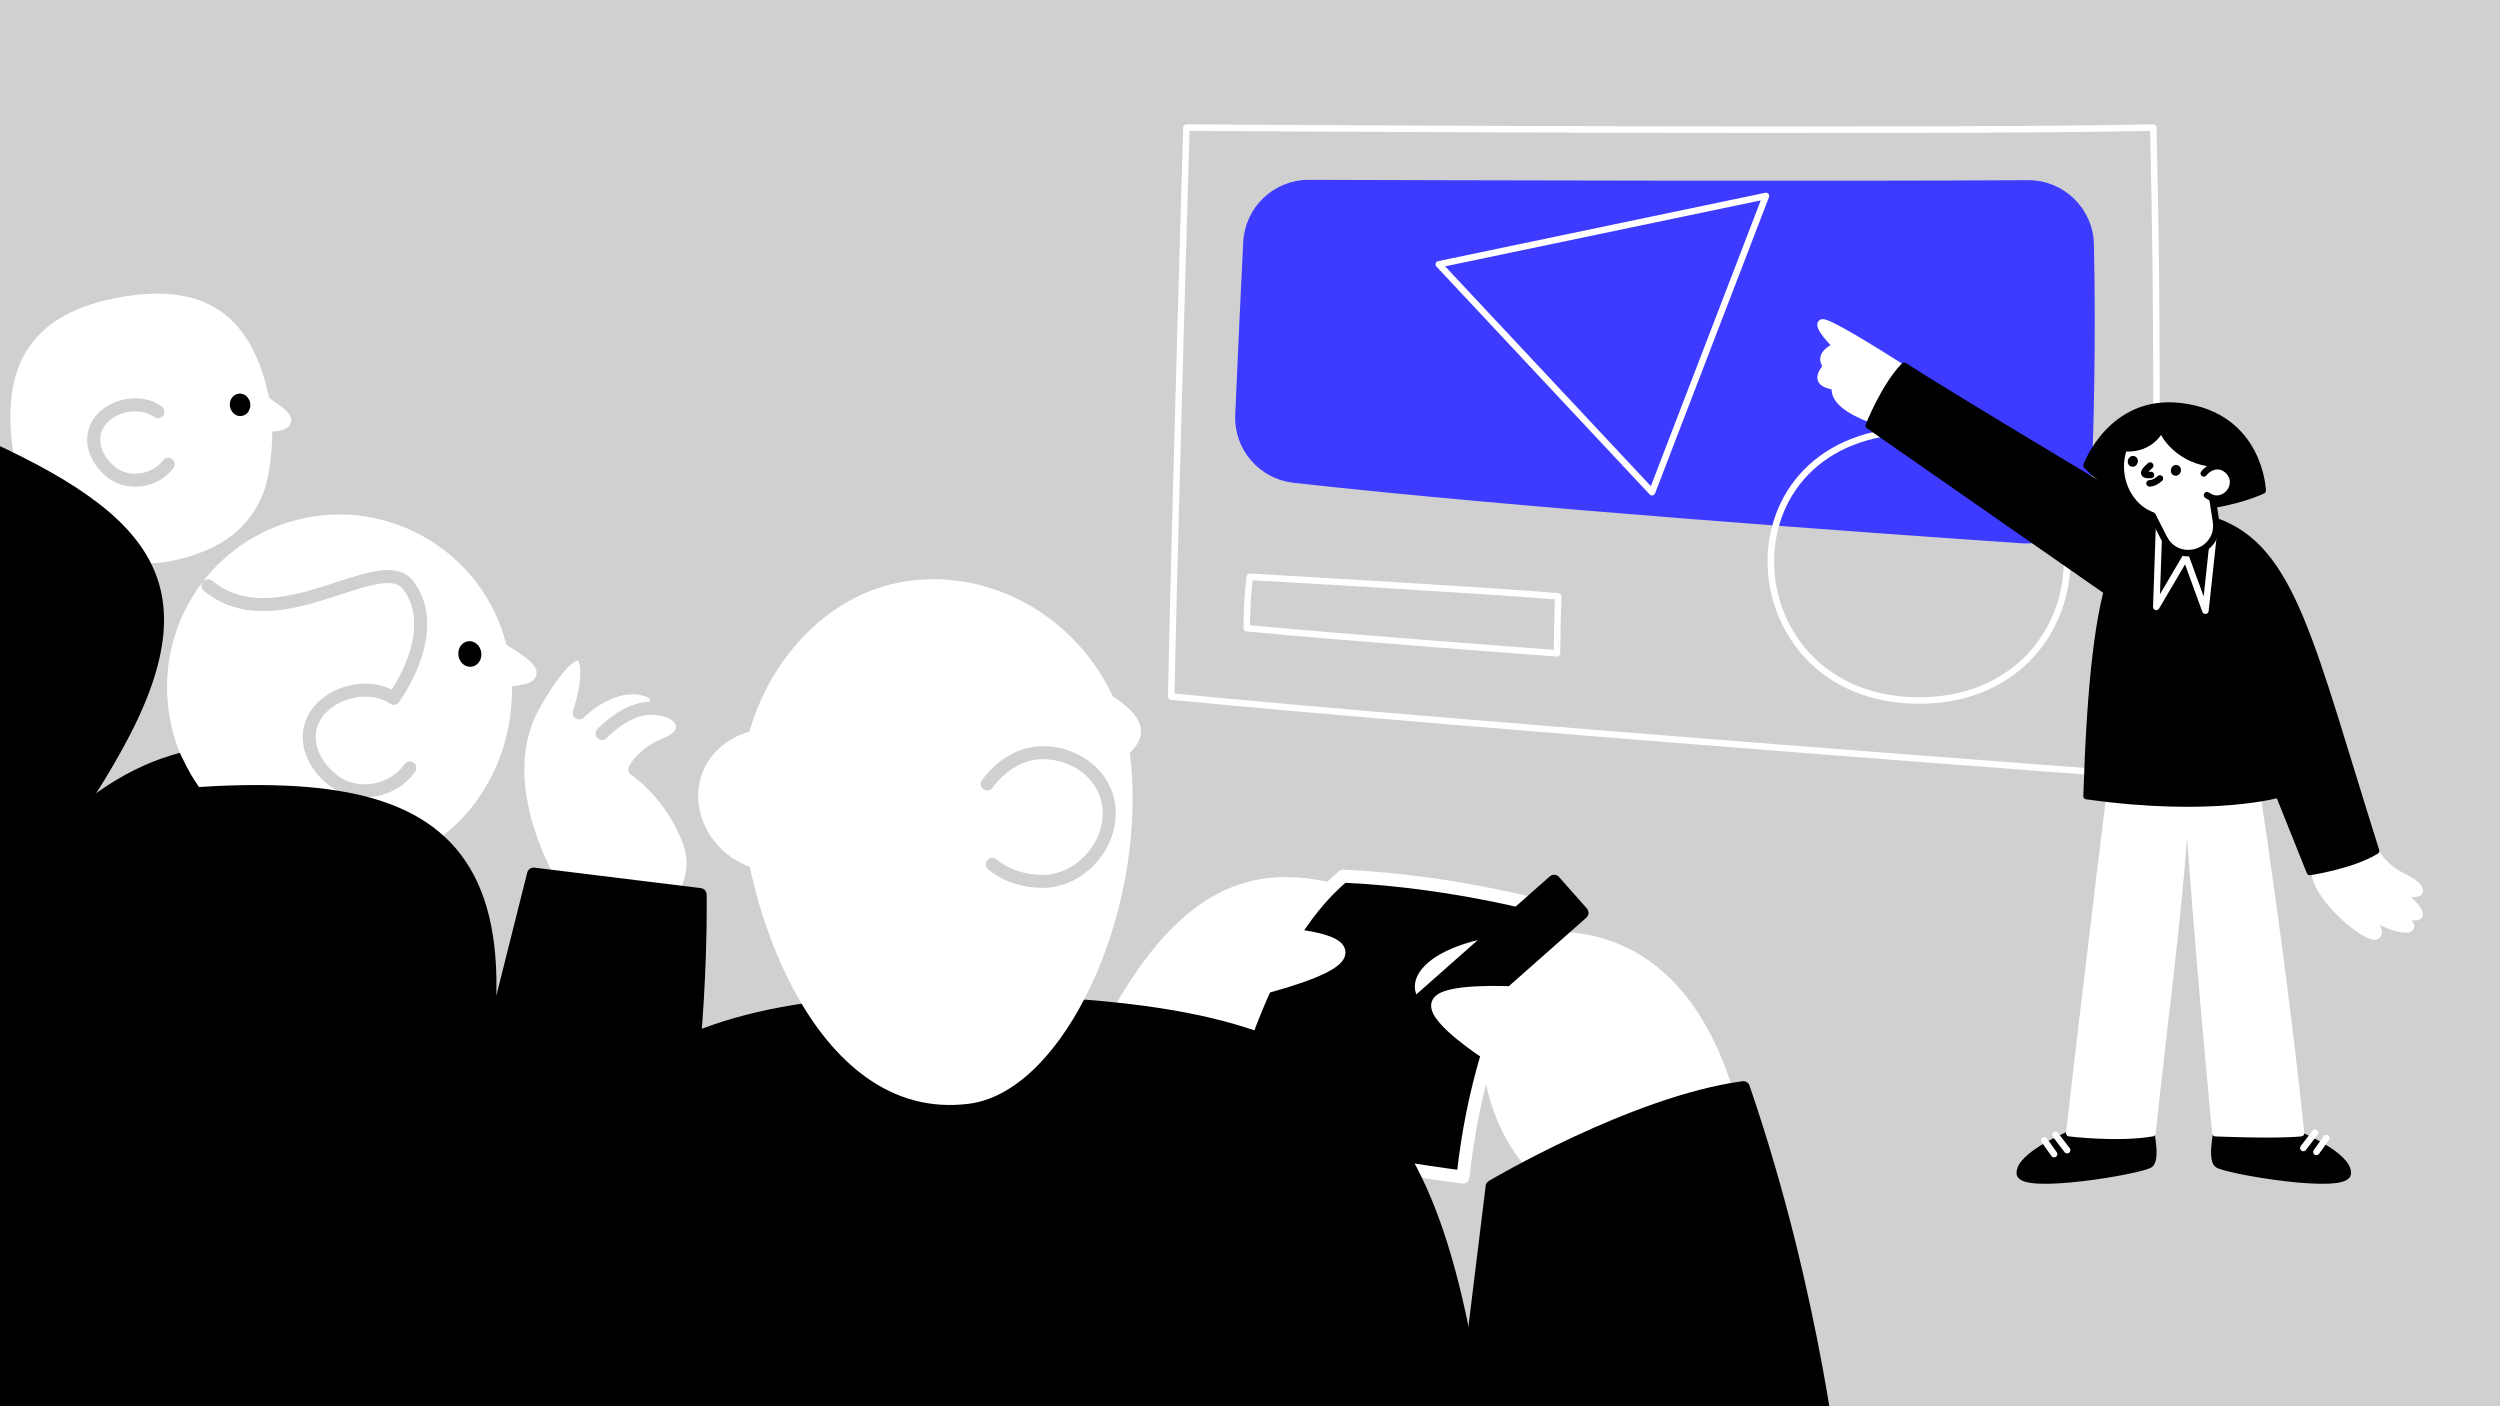 <?xml version="1.0" encoding="UTF-8"?> <svg xmlns="http://www.w3.org/2000/svg" width="1920" height="1080" viewBox="0 0 1920 1080" fill="none"><rect x="0" y="0" width="1920" height="1080" fill="#333333" stroke="none"/><g clip-path="url(#clip0_202_68646)"><rect width="1920" height="1080" fill="#D0D0D0"></rect><path d="M202.167 308.561C202.105 308.225 202.042 307.888 201.98 307.564C191.115 256.055 165.373 218.676 89.044 233.952C22.036 247.371 9.389 288.339 13.762 335.848C13.762 335.848 14.124 340.819 15.419 347.261L-11.444 401.947C-38.955 457.954 33.698 509.288 77.345 464.67L113.59 427.614C119.434 427.602 125.315 427.004 131.171 425.77C162.021 419.266 185.969 405.76 197.283 377.588C202.528 364.518 204.447 341.131 204.16 326.74C224.993 325.905 222.514 322.217 202.167 308.561Z" fill="white" stroke="white" stroke-width="10" stroke-linecap="round" stroke-linejoin="round"></path><path d="M184.789 314.542C186.368 314.365 187.466 312.597 187.241 310.593C187.016 308.59 185.553 307.109 183.973 307.287C182.394 307.464 181.296 309.232 181.521 311.236C181.746 313.239 183.209 314.72 184.789 314.542Z" fill="black" stroke="black" stroke-width="10" stroke-linecap="round" stroke-linejoin="round"></path><path d="M129.19 356.519C119.546 369.514 99.349 372.928 86.353 363.284C73.358 353.641 66.941 336.67 76.572 323.662C86.216 310.667 108.257 306.568 121.253 316.211" fill="white"></path><path d="M129.19 356.519C119.546 369.514 99.349 372.928 86.353 363.284C73.358 353.641 66.941 336.67 76.572 323.662C86.216 310.667 108.257 306.568 121.253 316.211" stroke="#D0D0D0" stroke-width="10" stroke-linecap="round" stroke-linejoin="round"></path><path d="M92.5 578C167.5 444.25 112.5 390.5 -32.5 328L-47.5 733C-25.833 725.917 32.5 685 92.5 578Z" fill="black"></path><path d="M224.117 588.031C126.083 543.126 -100 637.26 -100 1171.07H300.62L281.419 668.82L224.117 588.031Z" fill="black" stroke="black" stroke-width="10" stroke-linecap="round" stroke-linejoin="round"></path><path d="M180.619 547.325L156.584 648.698C137.358 729.799 247.204 775.09 290.813 704.057L347.642 611.468L180.619 547.325Z" fill="white" stroke="black" stroke-width="10" stroke-linecap="round" stroke-linejoin="round"></path><path d="M384.498 498.283C384.399 497.847 384.312 497.399 384.199 496.95C367.329 428.683 298.326 387.03 230.072 403.888C166.701 419.55 126.257 480.142 134.281 543.363C134.281 543.363 136.661 565.803 145.32 581.502C171.187 636.936 234.993 672.857 295.124 658.005C336.005 647.901 365.908 616.626 379.714 578.499C386.118 560.819 389.034 541.668 388 522.468C415.773 520.399 412.296 515.59 384.511 498.296L384.498 498.283Z" fill="white" stroke="white" stroke-width="10" stroke-linecap="round" stroke-linejoin="round"></path><path d="M361.553 507.077C363.649 506.768 365.031 504.36 364.639 501.698C364.247 499.036 362.229 497.128 360.133 497.437C358.036 497.746 356.654 500.154 357.046 502.816C357.438 505.478 359.456 507.386 361.553 507.077Z" fill="black" stroke="black" stroke-width="10" stroke-linecap="round" stroke-linejoin="round"></path><path d="M314.787 589.763C302.514 607.556 275.713 613.038 257.92 600.765C240.128 588.492 230.783 566.127 243.056 548.334C255.329 530.542 284.559 524.063 302.352 536.336C302.352 536.336 340.404 484.827 313.479 449.416C292.197 421.432 212.629 493.611 159.725 449.84" fill="white"></path><path d="M314.787 589.763C302.514 607.556 275.713 613.038 257.92 600.765C240.128 588.492 230.783 566.127 243.056 548.334C255.329 530.542 284.559 524.063 302.352 536.336C302.352 536.336 340.404 484.827 313.478 449.416C292.197 421.432 212.629 493.611 159.725 449.84" stroke="#D0D0D0" stroke-width="10" stroke-linecap="round" stroke-linejoin="round"></path><path d="M453.04 725.662C392.062 643.477 387.663 580.83 410.203 541.133C432.743 501.436 446.835 494.807 449.975 509.273C453.115 523.739 444.792 547.55 444.792 547.55C444.792 547.55 470.384 521.072 497.571 530.156C507.215 533.383 504.86 544.235 500.387 543.949C526.951 544.459 531.611 563.623 512.398 571.049C493.185 578.475 487.529 590.972 487.529 590.972C487.529 590.972 515.713 609.3 529.419 646.867C543.124 684.42 502.917 716.018 502.917 716.018L453.015 725.662H453.04Z" fill="white" stroke="#D0D0D0" stroke-width="10" stroke-linecap="round" stroke-linejoin="round"></path><path d="M462.41 563.311C462.41 563.311 481.212 543.275 500.4 543.948" stroke="#D0D0D0" stroke-width="10" stroke-linecap="round" stroke-linejoin="round"></path><path d="M125.26 611.468C344.789 592.33 434.126 642.892 337.762 958.075L409.779 671.3L537.691 687.049C537.691 687.049 548.581 1209.01 300.631 1168.87C52.681 1128.72 153.07 795.462 153.07 795.462" fill="black"></path><path d="M125.26 611.468C344.789 592.33 434.126 642.892 337.762 958.075L409.779 671.3L537.692 687.049C537.692 687.049 548.581 1209.01 300.631 1168.87C52.681 1128.72 153.07 795.462 153.07 795.462" stroke="black" stroke-width="10" stroke-linecap="round" stroke-linejoin="round"></path><g style="mix-blend-mode:screen"><path d="M1056.38 694.114C977.934 662.927 918.85 673.157 859.554 776.722C800.257 880.288 1032.74 815.086 1032.74 815.086L1056.37 694.114H1056.38Z" fill="white" stroke="white" stroke-width="10" stroke-linecap="round" stroke-linejoin="round"></path><path d="M937.963 858.447C937.963 858.447 965.449 727.631 1031.64 672.883C1120.96 676.907 1197.24 699.509 1197.24 699.509C1197.24 699.509 1139 763.079 1123.54 903.975C978.283 885.073 937.975 858.447 937.975 858.447H937.963Z" fill="black" stroke="white" stroke-width="10" stroke-linecap="round" stroke-linejoin="round"></path><path d="M990.662 718C1035.98 723.034 1051.08 735.905 975 757.161L990.662 718Z" fill="white"></path><path d="M990.662 718C1035.98 723.034 1051.08 735.905 975 757.161" stroke="white" stroke-width="10" stroke-linecap="round" stroke-linejoin="round"></path></g><path d="M1335 880.027C1335 880.027 1318.36 717.896 1190 720.5C1093.92 722.444 1074.87 761.796 1104.25 771.116C1133.63 780.436 1144.39 778.28 1144.39 778.28" fill="white"></path><path d="M1335 880.027C1335 880.027 1318.36 717.896 1190 720.5C1093.92 722.444 1074.87 761.796 1104.25 771.116C1133.63 780.436 1144.39 778.28 1144.39 778.28" stroke="white" stroke-width="10" stroke-linecap="round" stroke-linejoin="round"></path><path d="M1193.55 676.816L1214.98 701.035L1111.05 792.919L1074.64 803.523L1089.62 768.699L1193.55 676.816Z" fill="black" stroke="black" stroke-width="10" stroke-linecap="round" stroke-linejoin="round"></path><path d="M1161.58 762.506C1161.58 762.506 1107.12 759.64 1104.25 771.103C1101.39 782.566 1142.58 809.255 1142.58 809.255C1142.58 809.255 1147.44 893.658 1211.02 917.294L1335 880.027" fill="white"></path><path d="M1161.58 762.506C1161.58 762.506 1107.12 759.64 1104.25 771.103C1101.39 782.566 1142.58 809.255 1142.58 809.255C1142.58 809.255 1147.44 893.658 1211.02 917.294L1335 880.027" stroke="white" stroke-width="10" stroke-linecap="round" stroke-linejoin="round"></path><path d="M1408.79 1144.27C1408.79 1144.27 1394.55 997.311 1338.88 835.333C1254.54 846.797 1145.98 911.251 1145.98 911.251L1115.46 1159.95" fill="black"></path><path d="M1408.79 1144.27C1408.79 1144.27 1394.55 997.311 1338.88 835.333C1254.54 846.797 1145.98 911.251 1145.98 911.251L1115.46 1159.95" stroke="black" stroke-width="10" stroke-linecap="round" stroke-linejoin="round"></path><path d="M1144.06 1157.48C1106.84 846.273 1056.02 775.738 754.842 769.023C486.321 763.029 383.291 836.43 352.889 1160.56C872.5 1185.89 1144.06 1157.48 1144.06 1157.48Z" fill="black" stroke="black" stroke-width="10" stroke-linecap="round" stroke-linejoin="round"></path><path d="M634.816 588.555C624.786 574.588 608.899 564.532 592.44 564.52C565.128 564.52 541.168 583.845 541.168 611.157C541.168 638.469 565.116 663.401 592.415 663.401C606.868 663.401 620.898 658.766 630.891 650.356" fill="white"></path><path d="M634.816 588.555C624.786 574.588 608.899 564.532 592.44 564.52C565.128 564.52 541.168 583.845 541.168 611.157C541.168 638.469 565.116 663.401 592.415 663.401C606.868 663.401 620.898 658.766 630.891 650.356" stroke="white" stroke-width="10" stroke-linecap="round" stroke-linejoin="round"></path><path d="M860.163 579.098C867.726 569.94 886.241 559.872 847.803 536.373L860.163 579.098Z" fill="white"></path><path d="M860.163 579.098C867.726 569.94 886.241 559.872 847.803 536.373" stroke="white" stroke-width="10" stroke-linecap="round" stroke-linejoin="round"></path><path d="M573.963 607.768C573.963 536.385 625.023 460.804 698.947 451.023C778.578 440.495 855.99 501.423 863.765 588.006C873.995 701.876 812.68 833.576 743.877 842.672C627.64 858.047 573.963 685.816 573.963 607.768Z" fill="white" stroke="white" stroke-width="10" stroke-linecap="round" stroke-linejoin="round"></path><path d="M758.23 602.061C768.261 588.094 784.147 578.039 800.606 578.026C827.918 578.026 851.878 597.352 851.878 624.663C851.878 651.975 827.931 676.907 800.631 676.907C786.178 676.907 772.148 672.272 762.155 663.862" stroke="#D0D0D0" stroke-width="10" stroke-linecap="round" stroke-linejoin="round"></path><path d="M911.199 98C911.199 98 1483.14 101.738 1653.73 98C1660.58 380.314 1650.81 596.006 1650.81 596.006C1650.81 596.006 1133.48 557.729 899.449 534.953C903.524 350.323 911.199 98 911.199 98Z" stroke="white" stroke-width="5" stroke-linecap="round" stroke-linejoin="round"></path><path d="M959.934 443C959.934 443 1136.25 453 1196.73 458C1195.8 483 1195.8 501.75 1195.8 501.75C1195.8 501.75 1031.73 489.645 957.5 482.441C957.5 458 959.934 443 959.934 443Z" stroke="white" stroke-width="5" stroke-linecap="round" stroke-linejoin="round"></path><path d="M1005.19 140.612C1117.72 140.986 1410.03 141.796 1557.52 140.874C1583.67 140.712 1605.08 161.57 1605.64 187.71C1607.2 260.189 1605.53 326.301 1603.88 368.913C1602.83 395.851 1579.73 416.572 1552.84 414.753C1441.75 407.19 1165.79 387.59 993.607 368.29C968.638 365.487 950.097 343.857 951.156 318.762C953.175 270.979 955.567 220.953 957.287 186.103C958.545 160.573 979.64 140.55 1005.21 140.625L1005.19 140.612Z" fill="#3D3BFF" stroke="#3D3BFF" stroke-width="5" stroke-linecap="round" stroke-linejoin="round"></path><path d="M1268.75 378L1105 203L1356.25 150.5L1268.75 378Z" stroke="white" stroke-width="5" stroke-linecap="round" stroke-linejoin="round"></path><path d="M1473.75 330.5C1631.24 330.5 1619.47 538 1473.75 538C1328.03 538 1316.26 330.5 1473.75 330.5Z" stroke="white" stroke-width="5" stroke-linecap="round" stroke-linejoin="round"></path><path d="M1588.53 871.578C1588.53 871.578 1550.61 887.303 1551.21 901.133C1551.81 914.963 1645.29 899.027 1651.31 894.218C1657.33 889.408 1650.21 860.688 1650.21 860.688L1588.51 871.578H1588.53Z" fill="black" stroke="black" stroke-width="5" stroke-linecap="round" stroke-linejoin="round"></path><path d="M1578.59 871.566L1587.58 883.34" stroke="white" stroke-width="5" stroke-linecap="round" stroke-linejoin="round"></path><path d="M1570.02 875.765L1577.55 886.368" stroke="white" stroke-width="5" stroke-linecap="round" stroke-linejoin="round"></path><path d="M1483.14 296.621C1483.14 296.621 1405.58 245.723 1399.48 247.617C1393.39 249.511 1410.14 265.871 1410.14 265.871C1410.14 265.871 1394.92 271.191 1402.54 281.458C1393.4 292.111 1400.26 295.525 1409.38 297.045C1405.95 314.925 1447.79 325.565 1447.79 325.565L1483.14 296.609V296.621Z" fill="white" stroke="white" stroke-width="5" stroke-linecap="round" stroke-linejoin="round"></path><path d="M1765.79 871.578C1765.79 871.578 1803.71 887.303 1803.11 901.133C1802.51 914.963 1709.02 899.027 1703.01 894.218C1696.99 889.408 1704.1 860.688 1704.1 860.688L1765.8 871.578H1765.79Z" fill="black" stroke="black" stroke-width="5" stroke-linecap="round" stroke-linejoin="round"></path><path d="M1822.65 649.134C1822.65 649.134 1826.28 664.248 1847.55 674.19C1860.29 680.146 1865.96 691.273 1841.53 684.133C1867.95 703.01 1860.87 712.081 1835.27 696.568C1862.73 713.215 1852.39 719.332 1828.83 708.256C1823.87 705.926 1816.85 702.649 1816.85 702.649C1816.85 702.649 1832.16 714.847 1824.86 719.008C1818.62 722.572 1781.62 692.681 1777.93 671.998C1774.24 651.302 1822.65 649.146 1822.65 649.146V649.134Z" fill="white" stroke="white" stroke-width="5" stroke-linecap="round" stroke-linejoin="round"></path><path d="M1777.96 869.884L1768.97 881.658" stroke="white" stroke-width="5" stroke-linecap="round" stroke-linejoin="round"></path><path d="M1786.54 874.095L1779.01 884.686" stroke="white" stroke-width="5" stroke-linecap="round" stroke-linejoin="round"></path><path d="M1624.56 574.873C1624.56 574.873 1602.38 754.22 1589.2 870.258C1589.2 870.258 1626.39 874.868 1653.07 870.258C1664.21 766.032 1678.02 667.176 1679.11 601.251C1688.8 741.025 1701.44 870.258 1701.44 870.258C1701.44 870.258 1746.81 872.301 1767.22 870.258C1750.61 710.698 1722.94 541.905 1722.94 541.905L1624.57 574.873H1624.56Z" fill="white" stroke="white" stroke-width="5" stroke-linecap="round" stroke-linejoin="round"></path><path d="M1687.14 416.995C1687.14 416.995 1499.34 305.056 1462.41 280.922C1447.08 296.584 1435.2 326.849 1435.2 326.849L1645.14 473.027" fill="black"></path><path d="M1687.14 416.995C1687.14 416.995 1499.34 305.056 1462.41 280.922C1447.08 296.584 1435.2 326.849 1435.2 326.849L1645.14 473.027" stroke="black" stroke-width="5" stroke-linecap="round" stroke-linejoin="round"></path><path d="M1701.87 400.25C1761.03 421.319 1774.54 494.309 1824.84 653.507C1806.12 664.908 1773.96 669.668 1773.96 669.668L1678.87 432.172" fill="black"></path><path d="M1701.87 400.25C1761.03 421.319 1774.54 494.309 1824.84 653.507C1806.12 664.908 1773.96 669.668 1773.96 669.668L1678.87 432.172" stroke="black" stroke-width="5" stroke-linecap="round" stroke-linejoin="round"></path><path d="M1751.85 609.698C1744.82 439.348 1735.23 400.735 1678.36 397.06C1627.66 393.783 1608.21 433.953 1602.47 611.38C1700.56 625.248 1751.83 609.698 1751.83 609.698H1751.85Z" fill="black" stroke="black" stroke-width="5" stroke-linecap="round" stroke-linejoin="round"></path><path d="M1658.22 402.854L1656.02 466.099L1678.66 427.624L1693.75 469.015L1700.66 404.884" stroke="white" stroke-width="5" stroke-linecap="round" stroke-linejoin="round"></path><path d="M1602.47 357.525C1657.34 414.952 1737.74 376.75 1737.74 376.75C1737.74 376.75 1735.81 319.174 1674.73 311.984C1621.26 305.692 1602.47 357.525 1602.47 357.525Z" fill="black" stroke="black" stroke-width="5" stroke-linecap="round" stroke-linejoin="round"></path><path fill-rule="evenodd" clip-rule="evenodd" d="M1698.79 380.532C1699.93 378.983 1700.95 377.353 1701.86 375.654L1705.85 364.216C1709.31 345.102 1697.98 326.002 1678.96 320.208C1658.46 313.965 1636.78 325.528 1630.54 346.024C1628.03 354.248 1628.18 362.995 1630.58 370.919C1633.96 382.127 1641.85 391.693 1653.1 395.851L1661.94 413.183C1672.89 434.639 1705.56 424.06 1701.86 400.25L1698.79 380.532Z" fill="white"></path><path d="M1701.86 375.654L1704.06 376.83C1704.13 376.717 1704.18 376.598 1704.22 376.477L1701.86 375.654ZM1698.79 380.532L1696.78 379.058C1696.38 379.593 1696.22 380.262 1696.32 380.916L1698.79 380.532ZM1705.85 364.216L1708.21 365.039C1708.25 364.916 1708.28 364.79 1708.31 364.662L1705.85 364.216ZM1678.96 320.208L1678.23 322.599L1678.23 322.599L1678.96 320.208ZM1630.54 346.024L1628.15 345.296L1628.15 345.296L1630.54 346.024ZM1630.58 370.919L1628.18 371.642L1628.18 371.642L1630.58 370.919ZM1653.1 395.851L1655.33 394.716C1655.04 394.156 1654.55 393.724 1653.97 393.506L1653.1 395.851ZM1661.94 413.183L1659.71 414.319L1659.71 414.319L1661.94 413.183ZM1701.86 400.25L1704.33 399.866V399.866L1701.86 400.25ZM1699.65 374.477C1698.8 376.071 1697.84 377.601 1696.78 379.058L1700.81 382.007C1702.01 380.364 1703.1 378.636 1704.06 376.83L1699.65 374.477ZM1703.49 363.393L1699.5 374.831L1704.22 376.477L1708.21 365.039L1703.49 363.393ZM1678.23 322.599C1696.03 328.019 1706.63 345.889 1703.39 363.77L1708.31 364.662C1711.99 344.315 1699.94 323.984 1679.69 317.816L1678.23 322.599ZM1632.93 346.753C1638.77 327.577 1659.05 316.759 1678.23 322.599L1679.69 317.816C1657.87 311.171 1634.79 323.479 1628.15 345.296L1632.93 346.753ZM1632.97 370.197C1630.71 362.722 1630.58 354.481 1632.93 346.753L1628.15 345.296C1625.49 354.015 1625.65 363.267 1628.18 371.642L1632.97 370.197ZM1653.97 393.506C1643.56 389.661 1636.17 380.774 1632.97 370.196L1628.18 371.642C1631.76 383.481 1640.14 393.726 1652.23 398.196L1653.97 393.506ZM1650.87 396.987L1659.71 414.319L1664.16 412.047L1655.33 394.716L1650.87 396.987ZM1659.71 414.319C1671.96 438.309 1708.47 426.481 1704.33 399.866L1699.39 400.634C1702.65 421.639 1673.82 430.968 1664.16 412.046L1659.71 414.319ZM1704.33 399.866L1701.26 380.148L1696.32 380.916L1699.39 400.634L1704.33 399.866Z" fill="black"></path><path d="M1651.35 357.575C1644.81 362.995 1645.52 365.25 1651.96 364.789" stroke="black" stroke-width="5" stroke-linecap="round" stroke-linejoin="round"></path><path d="M1672.4 361.611C1672.69 360.689 1672.33 359.755 1671.59 359.531C1670.86 359.306 1670.05 359.879 1669.76 360.801C1669.48 361.723 1669.84 362.658 1670.57 362.882C1671.31 363.107 1672.13 362.533 1672.4 361.611Z" fill="black" stroke="black" stroke-width="5" stroke-linecap="round" stroke-linejoin="round"></path><path d="M1639.32 354.721C1639.61 353.799 1639.25 352.865 1638.51 352.64C1637.78 352.416 1636.97 352.989 1636.68 353.911C1636.4 354.833 1636.76 355.768 1637.49 355.992C1638.23 356.216 1639.05 355.643 1639.32 354.721Z" fill="black" stroke="black" stroke-width="5" stroke-linecap="round" stroke-linejoin="round"></path><path d="M1650.85 371.206C1650.85 371.206 1654.09 371.629 1658.81 367.468" stroke="black" stroke-width="5" stroke-linecap="round" stroke-linejoin="round"></path><path d="M1704.33 356.079C1678.4 356.877 1661.51 336.829 1660.23 328.157C1649.7 349.8 1626.17 343.458 1626.17 343.458L1634.88 326.437L1664.28 314.887L1691.85 324.319L1704.55 347.245L1704.34 356.092L1704.33 356.079Z" fill="black" stroke="black" stroke-width="5" stroke-linecap="round" stroke-linejoin="round"></path><path d="M1695 380.3C1696.29 381.247 1697.74 381.993 1699.29 382.496C1705.49 384.52 1712.64 380.228 1714.53 373.597C1716.42 366.965 1712.32 360.492 1706.13 358.468C1701.4 356.918 1695.74 359.372 1692.5 363.592" fill="white"></path><path d="M1695 380.3C1696.29 381.247 1697.74 381.993 1699.29 382.496C1705.49 384.52 1712.64 380.228 1714.53 373.597C1716.42 366.965 1712.32 360.492 1706.13 358.468C1701.4 356.918 1695.74 359.372 1692.5 363.592" stroke="black" stroke-width="5" stroke-linecap="round" stroke-linejoin="round"></path></g><defs><clipPath id="clip0_202_68646"><rect width="1920" height="1080" fill="white"></rect></clipPath></defs></svg> 